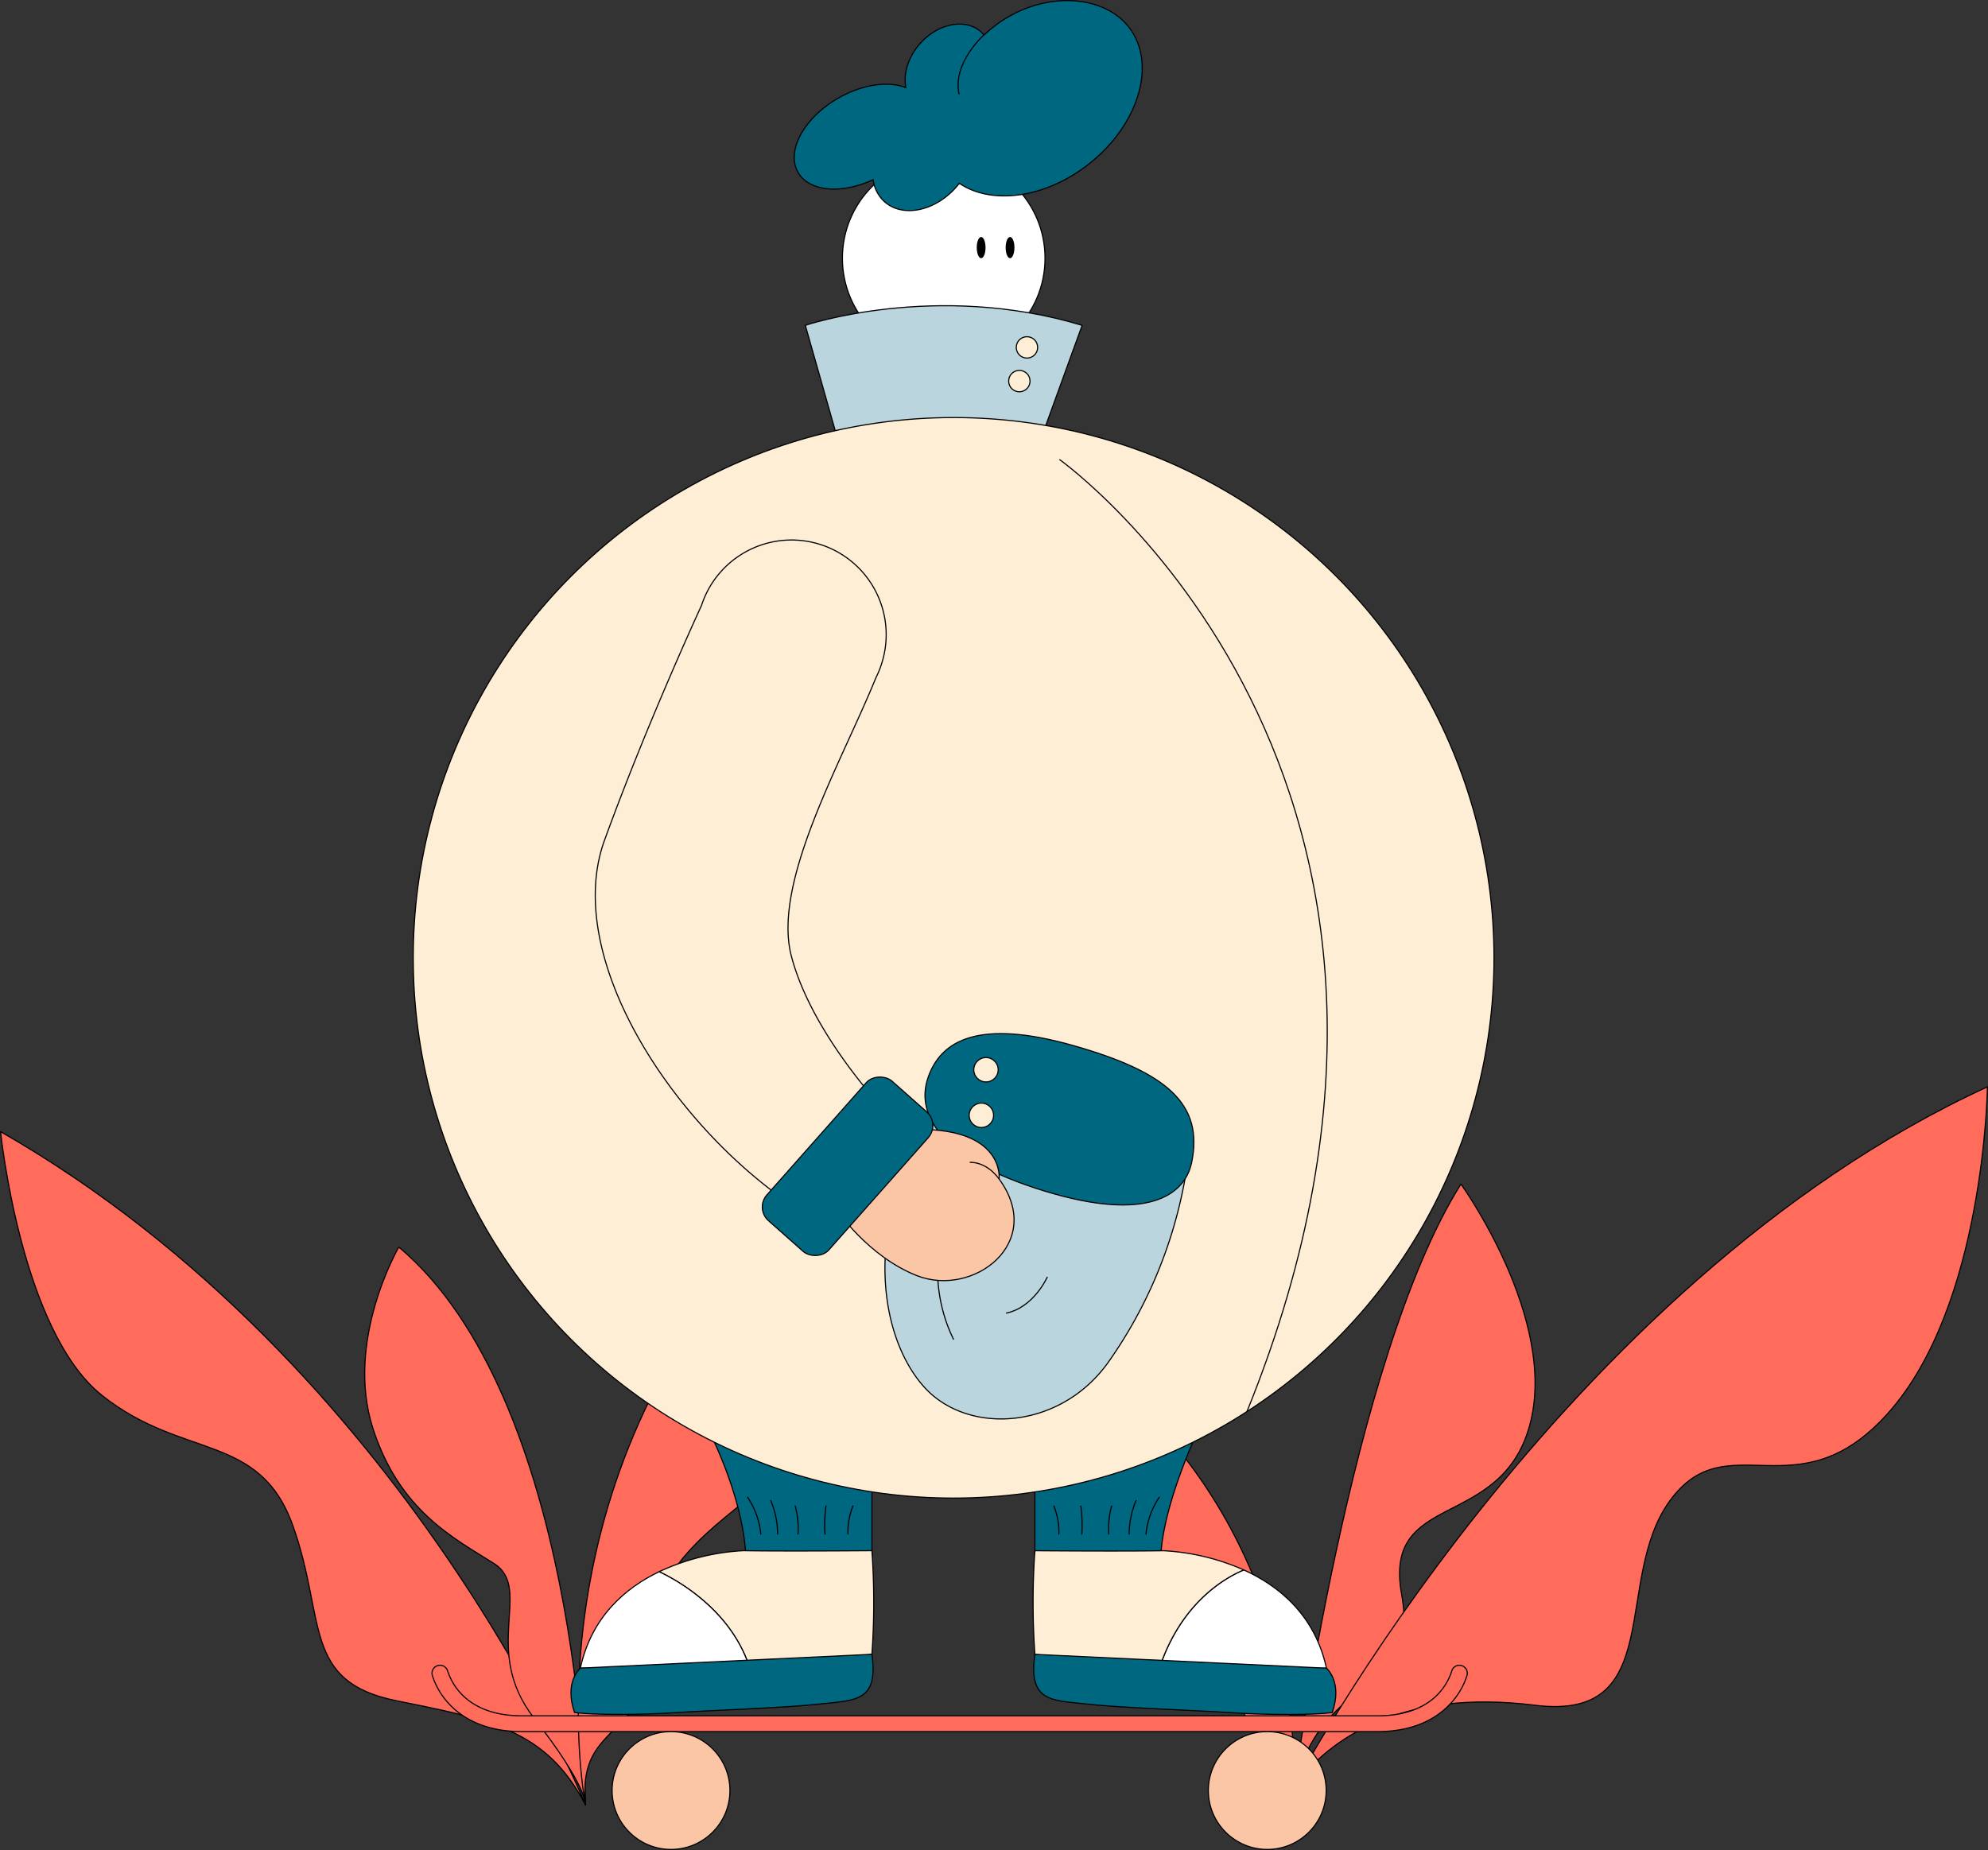 <svg xmlns="http://www.w3.org/2000/svg" width="444.867" height="414.08" viewBox="0 0 444.867 414.08">
  <rect x="0" y="0" width="444.867" height="414.08" fill="#333333" stroke="none"/>
  <g id="Group_3988" data-name="Group 3988" transform="translate(-504.029 -164.692)">
    <g id="Group_3988-2" data-name="Group 3988" transform="translate(747.256 407.96)">
      <path id="Path_15304" data-name="Path 15304" d="M745.314,342.135s21.9,30.359,15.373,54.039-32.84,14.484-28.656,37.743-17.317,16.714-24.012,43.133C708.019,477.051,720.591,381.342,745.314,342.135Z" transform="translate(-661.616 -320.374)" fill="#ff6c5c" stroke="#000" stroke-linejoin="round" stroke-width="0.25"/>
      <path id="Path_15305" data-name="Path 15305" d="M686.438,373.931S680.6,382.913,677.4,397.8s12.064,19.678,18.467,21.413,16.556,6.859,15.222,19.151,13.226,13.9,12.2,22.986C723.287,461.345,726.765,412,686.438,373.931Z" transform="translate(-676.958 -304.668)" fill="#ff6c5c" stroke="#000" stroke-linejoin="round" stroke-width="0.25"/>
      <path id="Path_15306" data-name="Path 15306" d="M863.155,327.569s-.587,49.114-22.444,73.268c-20.289,22.423-35.813,1.745-48.637,19.4s-.589,49.445-30.166,45.745-45.957,7.229-53.939,18.262C707.969,484.246,766.925,371.744,863.155,327.569Z" transform="translate(-661.641 -327.569)" fill="#ff6c5c" stroke="#000" stroke-linejoin="round" stroke-width="0.25"/>
    </g>
    <g id="Group_3989" data-name="Group 3989" transform="translate(504.154 417.985)">
      <path id="Path_15307" data-name="Path 15307" d="M494.154,334.279s4.539,44.55,22.666,59.01,35.29,8.254,42.761,29.223,1.986,34.851,23.088,39.133S616.282,468.1,625.06,485C625.06,485,585.258,386.445,494.154,334.279Z" transform="translate(-494.154 -334.279)" fill="#ff6c5c" stroke="#000" stroke-linejoin="round" stroke-width="0.25"/>
      <path id="Path_15308" data-name="Path 15308" d="M556.333,351.571s-12.134,20.823-5.809,40.549c5.93,18.492,18.181,24.637,27.076,30.263s-2.994,19.273,9.023,34.663,11.493,19.408,11.493,19.408S596.4,385.236,556.333,351.571Z" transform="translate(-467.212 -325.738)" fill="#ff6c5c" stroke="#000" stroke-linejoin="round" stroke-width="0.25"/>
      <path id="Path_15309" data-name="Path 15309" d="M615.7,354.608s9.821,15.679,11.478,32.32-11.067,19.088-22.149,31.684-.424,15.141-7.622,28.431-16.552,12.539-15.093,27.91C582.317,474.953,569.505,411.323,615.7,354.608Z" transform="translate(-451.411 -324.237)" fill="#ff6c5c" stroke="#000" stroke-linejoin="round" stroke-width="0.25"/>
    </g>
    <g id="Group_3993" data-name="Group 3993" transform="translate(596.499 164.819)">
      <g id="Group_3990" data-name="Group 3990" transform="translate(35.297 320.371)">
        <path id="Path_15310" data-name="Path 15310" d="M607.159,379.674s8.28,16.067,7.984,29.873h28.185V390.136A46.089,46.089,0,0,0,607.159,379.674Z" transform="translate(-575.976 -379.26)" fill="#006781" stroke="#000" stroke-linejoin="round" stroke-width="0.25"/>
        <path id="Path_15311" data-name="Path 15311" d="M647.114,397.06s-19.557.158-28.795,0a51.014,51.014,0,0,0-18.825,4.707c4.373,2.071,15.781,8.516,20.074,20.942,8.518-.486,17.908-1.253,27.546-2.45A168.443,168.443,0,0,0,647.114,397.06Z" transform="translate(-579.762 -370.474)" fill="#ffeed6" stroke="#000" stroke-linejoin="round" stroke-width="0.25"/>
        <path id="Path_15312" data-name="Path 15312" d="M605.324,400.211c-7.582,3.645-15.129,10.105-17.632,21.58,0,0,16.023.6,37.706-.638C621.1,408.727,609.7,402.282,605.324,400.211Z" transform="translate(-585.592 -368.917)" fill="#fff" stroke="#000" stroke-linejoin="round" stroke-width="0.25"/>
        <path id="Path_15313" data-name="Path 15313" d="M588.386,415.677s-3.687,3.081-1.291,9.939c4.383.553,14.051.568,22.2.049,10.8-.687,24.546-1.052,33.178-2,7.55-.829,12.658-.533,11.163-11.078Z" transform="translate(-586.286 -362.803)" fill="#006781" stroke="#000" stroke-linejoin="round" stroke-width="0.25"/>
        <path id="Path_15314" data-name="Path 15314" d="M612.7,388.991a18.024,18.024,0,0,1,3.031,8.447" transform="translate(-573.238 -374.459)" fill="none" stroke="#000" stroke-linejoin="round" stroke-width="0.25"/>
        <path id="Path_15315" data-name="Path 15315" d="M616.18,389.475a19.5,19.5,0,0,1,1.588,7.724" transform="translate(-571.52 -374.22)" fill="none" stroke="#000" stroke-linejoin="round" stroke-width="0.25"/>
        <path id="Path_15316" data-name="Path 15316" d="M619.852,390.3a18.7,18.7,0,0,1,.65,6.5" transform="translate(-569.706 -373.815)" fill="none" stroke="#000" stroke-linejoin="round" stroke-width="0.25"/>
        <path id="Path_15317" data-name="Path 15317" d="M624.591,390.3a32.7,32.7,0,0,0-.217,6.5" transform="translate(-567.516 -373.815)" fill="none" stroke="#000" stroke-linejoin="round" stroke-width="0.25"/>
        <path id="Path_15318" data-name="Path 15318" d="M628.935,390.3a15.765,15.765,0,0,0-1.155,6.5" transform="translate(-565.796 -373.815)" fill="none" stroke="#000" stroke-linejoin="round" stroke-width="0.25"/>
        <path id="Path_15319" data-name="Path 15319" d="M691.987,379.666s-8.663,18.365-8.029,29.9H655.774V390.152A46.2,46.2,0,0,1,691.987,379.666Z" transform="translate(-551.962 -379.264)" fill="#006781" stroke="#000" stroke-linejoin="round" stroke-width="0.25"/>
        <path id="Path_15320" data-name="Path 15320" d="M711.743,421.935c-2.6-11.914-10.636-18.426-18.5-21.991-3.883,1.616-13.7,6.992-18.676,21.381C695.977,422.521,711.743,421.935,711.743,421.935Z" transform="translate(-542.681 -369.049)" fill="#fff" stroke="#000" stroke-linejoin="round" stroke-width="0.25"/>
        <path id="Path_15321" data-name="Path 15321" d="M702.659,401.365a51.137,51.137,0,0,0-17.953-4.3c-9.236.16-28.793,0-28.793,0a168.448,168.448,0,0,0,0,23.2c9.836,1.222,19.412,2,28.07,2.479C688.961,408.356,698.776,402.981,702.659,401.365Z" transform="translate(-552.101 -370.47)" fill="#ffeed6" stroke="#000" stroke-linejoin="round" stroke-width="0.25"/>
        <path id="Path_15322" data-name="Path 15322" d="M721.11,415.685s3.687,3.081,1.291,9.939c-4.382.553-14.049.568-22.2.049-10.8-.687-24.546-1.052-33.179-2-7.549-.828-12.658-.533-11.161-11.078Z" transform="translate(-552.048 -362.799)" fill="#006781" stroke="#000" stroke-linejoin="round" stroke-width="0.25"/>
        <path id="Path_15323" data-name="Path 15323" d="M675.445,389a18.023,18.023,0,0,0-3.033,8.445" transform="translate(-543.744 -374.455)" fill="none" stroke="#000" stroke-linejoin="round" stroke-width="0.25"/>
        <path id="Path_15324" data-name="Path 15324" d="M671.494,389.483a19.485,19.485,0,0,0-1.588,7.724" transform="translate(-544.991 -374.216)" fill="none" stroke="#000" stroke-linejoin="round" stroke-width="0.25"/>
        <path id="Path_15325" data-name="Path 15325" d="M667.517,390.3a18.7,18.7,0,0,0-.65,6.5" transform="translate(-546.5 -373.811)" fill="none" stroke="#000" stroke-linejoin="round" stroke-width="0.25"/>
        <path id="Path_15326" data-name="Path 15326" d="M662.652,390.3a32.693,32.693,0,0,1,.217,6.5" transform="translate(-548.565 -373.811)" fill="none" stroke="#000" stroke-linejoin="round" stroke-width="0.25"/>
        <path id="Path_15327" data-name="Path 15327" d="M658.594,390.3a15.765,15.765,0,0,1,1.155,6.5" transform="translate(-550.569 -373.811)" fill="none" stroke="#000" stroke-linejoin="round" stroke-width="0.25"/>
      </g>
      <circle id="Ellipse_2763" data-name="Ellipse 2763" cx="22.672" cy="22.672" r="22.672" transform="translate(96.041 34.994)" fill="#fff" stroke="#000" stroke-linejoin="round" stroke-width="0.25"/>
      <path id="Path_15328" data-name="Path 15328" d="M694.61,170.771c-6.334-8.1-21.519-8.2-31.98,1.37-.143.131-.3.245-.451.366a6.615,6.615,0,0,0-.639-.672c-3.436-3.1-9.515-1.971-13.582,2.529-2.747,3.042-3.865,6.841-3.245,9.944-3.9-1.527-9.739-.762-15.2,2.39-7.664,4.424-11.659,11.855-8.923,16.593,2.5,4.324,9.73,4.9,16.8,1.616a8.043,8.043,0,0,0,2.505,4.9c4,3.615,11.127,2.245,15.918-3.057.3-.336.59-.681.861-1.031,7.183,4.891,19.144,3.381,28.893-4.243C696.9,192.62,700.944,178.873,694.61,170.771Z" transform="translate(-534.469 -164.819)" fill="#006781" stroke="#000" stroke-linejoin="round" stroke-width="0.25"/>
      <path id="Path_15329" data-name="Path 15329" d="M629.125,242.165l-7.736-27.236s29.167-9.884,61.947,0l-9.883,27.236" transform="translate(-533.65 -142.237)" fill="#bad5dd" stroke="#000" stroke-linejoin="round" stroke-width="0.25"/>
      <circle id="Ellipse_2764" data-name="Ellipse 2764" cx="2.392" cy="2.392" r="2.392" transform="translate(134.947 75.238)" fill="#ffeed6" stroke="#000" stroke-linejoin="round" stroke-width="0.25"/>
      <ellipse id="Ellipse_2765" data-name="Ellipse 2765" cx="0.984" cy="2.376" rx="0.984" ry="2.376" transform="translate(126.103 52.914)"/>
      <ellipse id="Ellipse_2766" data-name="Ellipse 2766" cx="0.984" cy="2.376" rx="0.984" ry="2.376" transform="translate(132.571 52.914)"/>
      <circle id="Ellipse_2767" data-name="Ellipse 2767" cx="120.927" cy="120.927" r="120.927" transform="translate(0 93.334)" fill="#ffeed6" stroke="#000" stroke-linejoin="round" stroke-width="0.25"/>
      <g id="Group_3991" data-name="Group 3991" transform="translate(105.558 231.22)">
        <path id="Path_15330" data-name="Path 15330" d="M700.457,347.017a102.376,102.376,0,0,1-17.316,41.23c-10.774,14.854-31.017,16.075-40.791,5.6s-15.1-35.5,2.577-63.883Z" transform="translate(-633.317 -314.464)" fill="#bad5dd" stroke="#000" stroke-linejoin="round" stroke-width="0.25"/>
        <path id="Path_15331" data-name="Path 15331" d="M660.714,356.034s-3.033,6.884-9.264,8.13" transform="translate(-624.36 -301.587)" fill="none" stroke="#000" stroke-linejoin="round" stroke-width="0.25"/>
        <path id="Path_15332" data-name="Path 15332" d="M643.68,345.592s-6.293,14.518,1.117,29.64" transform="translate(-629.429 -306.745)" fill="none" stroke="#000" stroke-linejoin="round" stroke-width="0.25"/>
        <path id="Path_15333" data-name="Path 15333" d="M698.973,348.506c2.749-13.053-5.4-20.246-26.416-26.223s-29.7-1.319-32.588,7.246,3.472,18.4,26.225,25.34S697.431,355.834,698.973,348.506Z" transform="translate(-630.353 -319.589)" fill="#006781" stroke="#000" stroke-linejoin="round" stroke-width="0.25"/>
        <circle id="Ellipse_2768" data-name="Ellipse 2768" cx="2.731" cy="2.731" r="2.731" transform="translate(19.88 5.361)" fill="#ffeed6" stroke="#000" stroke-linejoin="round" stroke-width="0.25"/>
        <circle id="Ellipse_2769" data-name="Ellipse 2769" cx="2.731" cy="2.731" r="2.731" transform="translate(18.852 15.559)" fill="#ffeed6" stroke="#000" stroke-linejoin="round" stroke-width="0.25"/>
      </g>
      <circle id="Ellipse_2770" data-name="Ellipse 2770" cx="2.392" cy="2.392" r="2.392" transform="translate(133.243 82.78)" fill="#ffeed6" stroke="#000" stroke-linejoin="round" stroke-width="0.25"/>
      <path id="Path_15334" data-name="Path 15334" d="M626.068,351.853s6.947,10.467,17.972,14.816c12.551,4.949,28.866-7.265,18.411-21.622,0,0,1.234-10.637-16.577-11.093l-7.313,1.065Z" transform="translate(-531.339 -81.274)" fill="#fbc6a6" stroke="#000" stroke-linejoin="round" stroke-width="0.25"/>
      <path id="Path_15335" data-name="Path 15335" d="M646.02,338.889s3.569-.372,6.576,3.724" transform="translate(-521.484 -78.841)" fill="none" stroke="#000" stroke-linejoin="round" stroke-width="0.25"/>
      <g id="Group_3992" data-name="Group 3992" transform="translate(4.209 372.607)">
        <path id="Path_15336" data-name="Path 15336" d="M566.851,414.269l.175-.024a1.768,1.768,0,0,1,1.927,1.215c.989,3.094,4.562,10.087,16.649,10.087H777.021c12.165,0,15.694-6.975,16.659-10.072a1.77,1.77,0,0,1,1.923-1.228h0a1.776,1.776,0,0,1,1.464,2.286c-1.615,5.2-7.153,12.546-20.046,12.546H585.6c-12.893,0-18.431-7.341-20.044-12.546a1.775,1.775,0,0,1,1.464-2.286" transform="translate(-565.477 -414.229)" fill="#ff6c5c" stroke="#000" stroke-linejoin="round" stroke-width="0.25"/>
      </g>
      <circle id="Ellipse_2771" data-name="Ellipse 2771" cx="13.186" cy="13.186" r="13.186" transform="translate(44.501 387.457)" fill="#fbc6a6" stroke="#000" stroke-linejoin="round" stroke-width="0.25"/>
      <circle id="Ellipse_2772" data-name="Ellipse 2772" cx="13.186" cy="13.186" r="13.186" transform="translate(177.928 387.457)" fill="#fbc6a6" stroke="#000" stroke-linejoin="round" stroke-width="0.25"/>
      <path id="Path_15337" data-name="Path 15337" d="M659.455,233.574S759.1,304.4,701.41,446.693" transform="translate(-514.847 -130.857)" fill="none" stroke="#000" stroke-linejoin="round" stroke-width="0.25"/>
      <path id="Path_15338" data-name="Path 15338" d="M650.055,169.965s-7.132,6.324-5.553,13.3" transform="translate(-522.346 -162.277)" fill="none" stroke="#000" stroke-linejoin="round" stroke-width="0.25"/>
      <path id="Path_15339" data-name="Path 15339" d="M652.717,276.443a21.115,21.115,0,0,0,1.482-3.823l.022-.061h0A21.18,21.18,0,0,0,613.7,260.238s-12.255,26.494-21.721,52.605,15.343,64.306,43.414,82.586l19.586-21.87s-16.571-17.181-21.18-34.867C629.5,322.166,645,295.425,652.717,276.443Z" transform="translate(-549.189 -124.85)" fill="#ffeed6" stroke="#000" stroke-linejoin="round" stroke-width="0.25"/>
      <rect id="Rectangle_212" data-name="Rectangle 212" width="41.711" height="18.542" rx="4.09" transform="translate(76.433 270.389) rotate(-48.485)" fill="#006781" stroke="#000" stroke-linejoin="round" stroke-width="0.25"/>
    </g>
  </g>
</svg>
